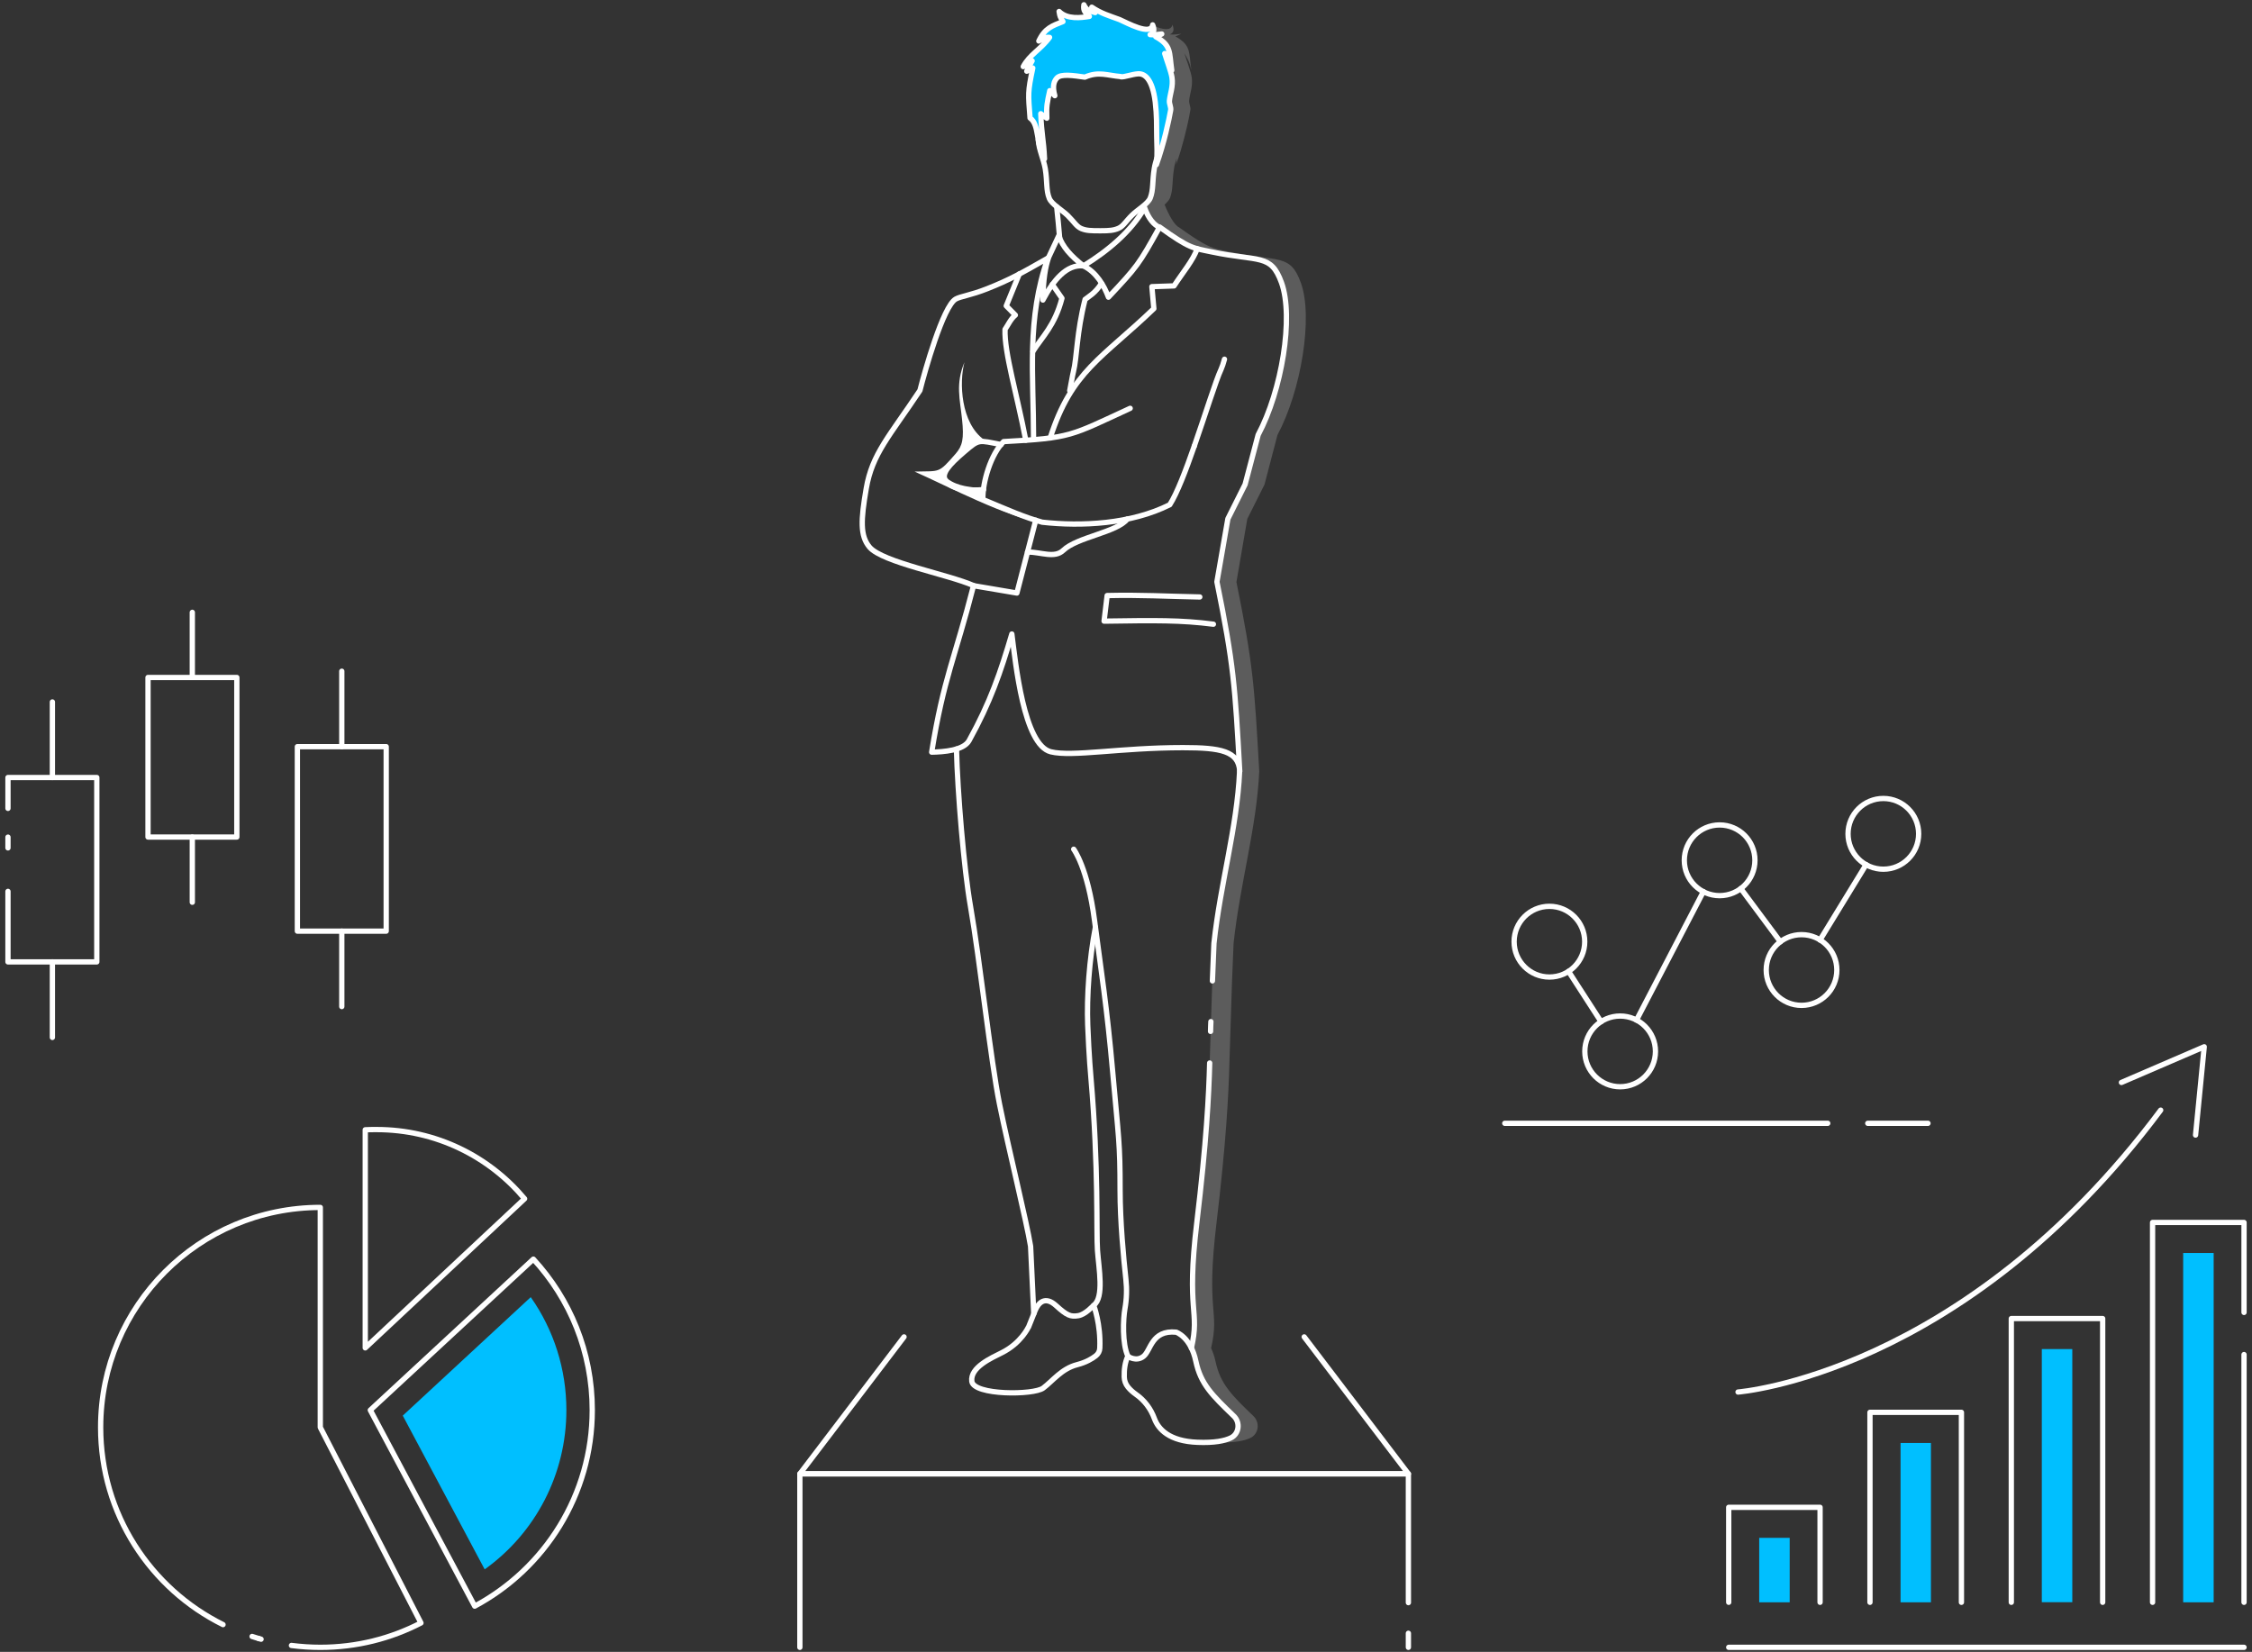 <svg xmlns="http://www.w3.org/2000/svg" width="319" height="234" viewBox="0 0 319 234" fill="none"><rect x="0" y="0" width="319" height="234" fill="#333333" stroke="none"/><path d="M155.167 131.357C154.297 135.822 153.924 141.266 154.079 145.202C154.25 149.651 154.53 152.653 154.53 152.653C155.648 165.595 155.275 174.571 155.462 177.137C155.648 179.704 156.425 183.78 154.934 184.9" stroke="white" stroke-width="0.75" stroke-linecap="round" stroke-linejoin="round"></path><path d="M135.484 106.111C135.64 112.24 136.541 123.082 137.473 128.402C138.793 135.962 140.331 150.211 141.589 156.434C142.848 162.671 145.426 173.047 145.986 176.547L146.436 186.098" stroke="white" stroke-width="0.75" stroke-linecap="round" stroke-linejoin="round"></path><path d="M171.741 138.949C171.865 135.978 171.959 133.629 171.959 133.629C172.875 125.105 175.236 117.234 175.594 109.254" stroke="white" stroke-width="0.75" stroke-linecap="round" stroke-linejoin="round"></path><path d="M171.478 146.105C171.478 145.654 171.509 145.203 171.524 144.721" stroke="white" stroke-width="0.75" stroke-linecap="round" stroke-linejoin="round"></path><path d="M168.759 190.966C170.017 185.491 167.982 186.082 169.536 173.155C170.903 161.706 171.229 155.157 171.353 150.584" stroke="white" stroke-width="0.75" stroke-linecap="round" stroke-linejoin="round"></path><path d="M152.091 120.299C152.091 120.299 154.064 122.881 155.042 130.379C156.021 137.877 156.782 142.465 157.621 151.908C158.46 161.35 158.662 161.863 158.662 168.583C158.662 173.048 159.159 178.243 159.485 181.23C159.64 182.63 159.594 184.03 159.345 185.414C159.097 186.799 158.941 190.377 159.78 192.134" stroke="white" stroke-width="0.75" stroke-linecap="round" stroke-linejoin="round"></path><path d="M159.779 192.133C159.779 192.133 160.929 192.973 161.985 192.133C163.042 191.293 163.104 188.384 166.599 188.711C166.599 188.711 168.665 189.38 169.395 192.833C170.079 196.053 171.694 197.64 174.77 200.595C175.718 201.498 175.531 203.115 174.351 203.691C173.481 204.111 172.02 204.407 169.628 204.313C165.62 204.158 164.082 202.462 163.523 200.953C163.011 199.553 162.11 198.355 160.882 197.5C160.51 197.235 160.121 196.909 159.779 196.489C159.438 196.069 159.267 195.587 159.251 195.058C159.22 193.984 159.36 192.989 159.764 192.118L159.779 192.133Z" stroke="white" stroke-width="0.75" stroke-linecap="round" stroke-linejoin="round"></path><path d="M145.691 187.997C145.691 187.997 146.172 186.783 146.623 185.663C147.073 184.543 148.036 183.532 149.59 184.948C151.143 186.363 151.656 186.55 152.728 186.379C153.8 186.208 154.934 184.854 154.934 184.917C154.934 184.963 155.943 187.561 155.788 190.983C155.772 191.419 155.555 191.808 155.213 192.072C154.716 192.461 153.846 192.99 152.572 193.317C150.382 193.877 149.124 195.619 147.772 196.63C146.421 197.641 137.924 197.672 137.66 195.681C137.395 193.69 140.471 192.352 141.916 191.621C144.634 190.268 145.675 187.997 145.675 187.997L145.691 187.997Z" stroke="white" stroke-width="0.75" stroke-linecap="round" stroke-linejoin="round"></path><path d="M150.102 33.717C149.978 32.27 149.853 30.823 149.683 29.283" stroke="white" stroke-width="0.75" stroke-linecap="round" stroke-linejoin="round"></path><path fill-rule="evenodd" clip-rule="evenodd" d="M164.098 20.634C164.565 19.39 164.751 19.11 164.766 19.312C164.798 19.514 164.611 20.292 164.409 20.976C164.363 21.132 164.549 21.505 164.409 21.972C164.285 22.392 163.943 22.905 163.741 22.438C163.679 22.267 163.726 21.972 163.819 21.567C163.865 21.365 163.912 21.085 164.083 20.649L164.098 20.634Z" fill="white"></path><path d="M163.881 22.375C163.741 22.873 163.586 23.355 163.508 23.869C163.213 25.657 163.4 26.902 162.934 28.053C162.592 28.893 161.163 29.686 160.371 30.464C159.438 31.382 159.112 32.051 158.429 32.346C157.745 32.642 157.124 32.688 155.928 32.688C155.897 32.688 155.85 32.688 155.819 32.688C154.514 32.688 153.877 32.673 153.163 32.377C152.479 32.082 152.153 31.428 151.221 30.511C150.429 29.748 148.999 28.955 148.642 28.115C148.161 26.964 148.363 25.704 148.067 23.915C147.819 22.5 147.166 21.24 147.073 19.808C147.073 19.808 147.073 19.793 147.073 19.777" stroke="white" stroke-width="0.75" stroke-linecap="round" stroke-linejoin="round"></path><path fill-rule="evenodd" clip-rule="evenodd" d="M158.785 10.849C156.859 10.694 155.632 10.071 153.675 10.927C152.106 10.709 150.288 10.414 149.713 11.051C149.341 11.456 149.014 12.14 149.418 13.556L148.704 12.84C148.331 14.52 148.207 15.034 148.284 16.745L147.43 16.107C147.523 19.031 147.834 19.731 147.958 22.5C146.669 20.307 147.274 17.678 145.907 16.714C145.643 13.276 145.566 13.089 146.296 9.636L145.441 10.087C145.69 9.527 145.876 9.154 146.203 8.625C145.752 8.687 145.41 8.936 144.944 9.434C145.845 7.722 147.43 7.007 148.673 5.296C148.051 5.218 147.585 5.545 147.15 5.809C148.02 3.958 149.061 3.662 150.568 3.056C150.179 2.356 150.148 2.434 150.024 1.625C151.189 2.791 153.162 2.511 154.311 2.325C153.814 1.874 153.379 1.578 153.535 0.676C153.908 1.5 154.42 1.578 155.135 1.78L154.653 1.018C155.989 1.92 157.092 2.216 158.599 2.776C159.578 3.196 163.042 5.14 163.275 3.522C163.585 4.285 163.446 4.642 162.917 4.907C163.57 4.954 163.896 4.907 164.564 4.814C164.284 4.938 163.989 5.062 163.71 5.202C165.962 6.447 165.605 7.365 165.978 9.962C165.714 8.827 165.558 8.594 164.983 7.582C165.325 8.702 165.869 10.102 166.009 10.958C166.211 12.249 165.745 13.276 165.651 14.256C165.605 14.722 165.916 15.189 165.822 15.64C165.605 16.869 164.906 20.26 163.803 23.325C163.974 21.894 163.865 20.634 163.849 19.327C163.834 17.849 163.865 16.294 163.648 14.474C163.228 11.098 162.11 10.382 161.178 10.46C160.323 10.522 159.298 10.927 158.785 10.88V10.849Z" fill="#00BFFF" stroke="white" stroke-width="0.75" stroke-linecap="round" stroke-linejoin="round"></path><path fill-rule="evenodd" clip-rule="evenodd" d="M149.978 33.389L148.549 36.438C148.083 37.76 147.772 39.564 147.726 42.504C149.201 39.704 151.081 37.402 153.473 37.666C151.702 36.266 150.522 34.991 149.978 33.389Z" stroke="white" stroke-width="0.75" stroke-linecap="round" stroke-linejoin="round"></path><path fill-rule="evenodd" clip-rule="evenodd" d="M162.141 29.438C160.199 32.829 156.89 35.566 153.473 37.666C155.29 38.538 156.409 40.466 157.014 42.1C161.084 37.76 161.317 37.48 164.238 32.206C163.492 31.864 162.7 31.009 162.141 29.438Z" stroke="white" stroke-width="0.75" stroke-linecap="round" stroke-linejoin="round"></path><path d="M151.531 55.338C151.764 54.218 151.889 53.301 152.044 52.694C152.572 50.578 152.494 47.156 153.706 42.412C154.234 41.992 155.166 41.51 156.021 40.141" stroke="white" stroke-width="0.75" stroke-linecap="round" stroke-linejoin="round"></path><path d="M149.061 40.295L150.428 42.255C149.403 46.159 147.616 47.715 146.312 49.784" stroke="white" stroke-width="0.75" stroke-linecap="round" stroke-linejoin="round"></path><path d="M146.405 62.074C146.405 53.191 145.395 45.087 148.44 36.562C144.758 38.662 143.018 39.642 139.834 40.902C137.473 41.836 136.059 41.976 135.376 42.365C133.589 43.376 130.979 52.662 130.311 55.307C126.008 61.778 123.539 64.267 122.7 69.229C121.939 73.662 121.814 75.902 123.181 77.52C125.03 79.667 134.304 81.362 137.908 82.949C135.251 93.325 133.682 95.985 131.974 106.547C133.636 106.516 136.494 106.314 137.271 104.914C140.284 99.469 141.729 95.254 143.329 89.809C143.857 93.9 145.007 105.567 148.859 106.5C151.904 107.247 158.677 105.909 167.578 105.909C172.937 105.909 175.438 106.391 175.609 109.238C174.941 97.182 174.77 94.211 172.378 82.42L173.932 73.491L176.37 68.622L178.219 61.607C181.574 55.322 183.283 44.916 181.528 40.047C180.021 35.894 178.436 37.107 171.601 35.676C168.992 35.131 168.541 35.24 164.285 32.176" stroke="white" stroke-width="0.75" stroke-linecap="round" stroke-linejoin="round"></path><path d="M148.766 62.027C151.795 52.538 156.129 50.749 163.445 43.718L163.166 40.607L166.304 40.498C167.438 38.74 169.115 36.734 169.566 35.24" stroke="white" stroke-width="0.75" stroke-linecap="round" stroke-linejoin="round"></path><path d="M145.302 62.354C144.06 55.867 142.242 49.925 142.366 46.658C142.786 46.052 143.174 45.165 143.827 44.636L142.537 43.329L144.386 38.803" stroke="white" stroke-width="0.75" stroke-linecap="round" stroke-linejoin="round"></path><path d="M159.687 73.523C158.258 75.406 152.572 76.075 150.615 77.957C149.388 79.123 147.555 78.221 145.551 78.19" stroke="white" stroke-width="0.75" stroke-linecap="round" stroke-linejoin="round"></path><path d="M139.321 69.353C137.488 69.525 134.614 69.462 133.853 67.891C133.449 67.082 134.304 65.931 136.618 63.971C138.731 62.167 138.576 62.353 141.807 62.976" stroke="white" stroke-width="0.75" stroke-linecap="round" stroke-linejoin="round"></path><path d="M169.178 63.177C167.982 66.615 166.724 69.913 165.698 71.5C160.199 74.253 153.209 74.595 147.632 73.973C145.053 73.257 142.91 72.293 139.228 70.753C139.15 68.326 140.378 64.297 142.164 62.555C151.826 62.042 151.578 61.762 160.091 57.842" stroke="white" stroke-width="0.75" stroke-linecap="round" stroke-linejoin="round"></path><path d="M173.45 50.889C173.294 51.48 173.123 51.978 172.953 52.351C172.254 53.829 170.762 58.635 169.178 63.178" stroke="white" stroke-width="0.75" stroke-linecap="round" stroke-linejoin="round"></path><path d="M171.881 88.424C167.283 87.833 163.679 87.879 156.394 87.988L156.829 84.364C161.722 84.255 165.062 84.473 169.955 84.566" stroke="white" stroke-width="0.75" stroke-linecap="round" stroke-linejoin="round"></path><path d="M137.893 82.965L144.044 84.007L146.716 73.693" stroke="white" stroke-width="0.75" stroke-linecap="round" stroke-linejoin="round"></path><path fill-rule="evenodd" clip-rule="evenodd" d="M147.725 74.066C142.661 73.32 134.226 68.871 129.55 66.802C133.216 66.693 132.859 67.144 135.375 64.266C136.338 63.162 136.571 62.151 136.276 59.398C135.981 56.535 135.329 54.404 136.618 51.309C135.857 54.124 136.074 59.942 139.414 62.306C139.243 62.384 139.072 62.477 138.901 62.555C137.006 63.551 136.23 64.593 134.863 65.978C133.713 67.129 133.542 67.502 134.847 68.218C136.369 69.042 138.233 69.026 139.305 69.229C139.228 69.773 139.197 70.302 139.212 70.753C142.428 72.106 144.478 73.009 146.669 73.693C146.669 73.693 146.684 73.693 146.7 73.693C147.103 73.833 147.445 73.973 147.725 74.051V74.066Z" fill="white"></path><path d="M199.501 231.365V233.356" stroke="white" stroke-width="0.75" stroke-linecap="round" stroke-linejoin="round"></path><path d="M113.302 233.357V208.779L199.501 208.779V227.026" stroke="white" stroke-width="0.75" stroke-linecap="round" stroke-linejoin="round"></path><path d="M128.059 189.381L113.302 208.779L199.501 208.779L184.744 189.381" stroke="white" stroke-width="0.75" stroke-linecap="round" stroke-linejoin="round"></path><path d="M317.871 191.885V226.978" stroke="white" stroke-width="0.75" stroke-linecap="round" stroke-linejoin="round"></path><path d="M304.916 226.979V173.172L317.872 173.172V185.912" stroke="white" stroke-width="0.75" stroke-linecap="round" stroke-linejoin="round"></path><path d="M284.907 226.979V186.783L297.847 186.783V226.979" stroke="white" stroke-width="0.75" stroke-linecap="round" stroke-linejoin="round"></path><path d="M293.545 191.107L289.227 191.107V226.963L293.545 226.963V191.107Z" fill="#00BFFF"></path><path d="M264.884 226.979V200.068L277.839 200.068V226.979" stroke="white" stroke-width="0.75" stroke-linecap="round" stroke-linejoin="round"></path><path d="M244.876 226.979V213.523L257.816 213.523V226.979" stroke="white" stroke-width="0.75" stroke-linecap="round" stroke-linejoin="round"></path><path d="M253.513 217.848L249.194 217.848V226.979L253.513 226.979V217.848Z" fill="#00BFFF"></path><path d="M246.196 197.191C246.196 197.191 278.119 194.749 306.065 157.26" stroke="white" stroke-width="0.75" stroke-linecap="round" stroke-linejoin="round"></path><path d="M300.504 153.339L312.232 148.283L311.005 160.79" stroke="white" stroke-width="0.75" stroke-linecap="round" stroke-linejoin="round"></path><path d="M244.876 233.357L317.871 233.357" stroke="white" stroke-width="0.75" stroke-linecap="round" stroke-linejoin="round"></path><path d="M313.569 177.496L309.25 177.496V226.978L313.569 226.978V177.496Z" fill="#00BFFF"></path><path d="M273.521 204.408L269.218 204.408V226.979L273.521 226.979V204.408Z" fill="#00BFFF"></path><path d="M36.656 232.112C36.329 232.019 36.019 231.925 35.708 231.816" stroke="white" stroke-width="0.75" stroke-linecap="round" stroke-linejoin="round"></path><path d="M36.981 232.205C36.873 232.174 36.764 232.142 36.655 232.111" stroke="white" stroke-width="0.75" stroke-linecap="round" stroke-linejoin="round"></path><path d="M31.591 230.137C21.323 225.05 14.255 214.441 14.255 202.199C14.255 184.994 28.189 171.041 45.37 171.041V202.199L59.63 229.903C55.358 232.112 50.527 233.357 45.37 233.357C43.987 233.357 42.62 233.263 41.284 233.092" stroke="white" stroke-width="0.75" stroke-linecap="round" stroke-linejoin="round"></path><path d="M83.894 199.756C83.894 211.765 77.153 222.218 67.242 227.523L52.453 199.756L75.552 178.367C80.741 183.998 83.894 191.496 83.894 199.756Z" stroke="white" stroke-width="0.75" stroke-linecap="round" stroke-linejoin="round"></path><path d="M57.052 200.534L75.18 183.75C78.458 188.401 80.229 193.97 80.229 199.757C80.229 208.794 75.879 217.148 68.656 222.312L57.052 200.534Z" fill="#00BFFF"></path><path d="M74.311 169.812L51.739 190.936V160.043C52.267 160.012 52.827 160.012 53.355 160.012C61.759 160.012 69.293 163.823 74.311 169.812Z" stroke="white" stroke-width="0.75" stroke-linecap="round" stroke-linejoin="round"></path><path d="M266.779 123.129C269.542 123.129 271.781 120.887 271.781 118.12C271.781 115.354 269.542 113.111 266.779 113.111C264.017 113.111 261.777 115.354 261.777 118.12C261.777 120.887 264.017 123.129 266.779 123.129Z" stroke="white" stroke-width="0.75" stroke-linecap="round" stroke-linejoin="round"></path><path d="M255.19 142.418C257.953 142.418 260.193 140.176 260.193 137.409C260.193 134.643 257.953 132.4 255.19 132.4C252.428 132.4 250.188 134.643 250.188 137.409C250.188 140.176 252.428 142.418 255.19 142.418Z" stroke="white" stroke-width="0.75" stroke-linecap="round" stroke-linejoin="round"></path><path d="M243.587 126.877C246.35 126.877 248.589 124.635 248.589 121.868C248.589 119.102 246.35 116.859 243.587 116.859C240.824 116.859 238.585 119.102 238.585 121.868C238.585 124.635 240.824 126.877 243.587 126.877Z" stroke="white" stroke-width="0.75" stroke-linecap="round" stroke-linejoin="round"></path><path d="M229.497 153.946C232.26 153.946 234.499 151.703 234.499 148.937C234.499 146.17 232.26 143.928 229.497 143.928C226.735 143.928 224.495 146.17 224.495 148.937C224.495 151.703 226.735 153.946 229.497 153.946Z" stroke="white" stroke-width="0.75" stroke-linecap="round" stroke-linejoin="round"></path><path d="M219.478 138.405C222.24 138.405 224.48 136.162 224.48 133.396C224.48 130.629 222.24 128.387 219.478 128.387C216.715 128.387 214.476 130.629 214.476 133.396C214.476 136.162 216.715 138.405 219.478 138.405Z" stroke="white" stroke-width="0.75" stroke-linecap="round" stroke-linejoin="round"></path><path d="M264.341 122.477L257.801 133.163" stroke="white" stroke-width="0.75" stroke-linecap="round" stroke-linejoin="round"></path><path d="M252.193 133.412L246.585 125.867" stroke="white" stroke-width="0.75" stroke-linecap="round" stroke-linejoin="round"></path><path d="M241.287 126.303L231.812 144.503" stroke="white" stroke-width="0.75" stroke-linecap="round" stroke-linejoin="round"></path><path d="M226.794 144.736L222.181 137.596" stroke="white" stroke-width="0.75" stroke-linecap="round" stroke-linejoin="round"></path><path d="M264.573 159.125L273.102 159.125" stroke="white" stroke-width="0.75" stroke-linecap="round" stroke-linejoin="round"></path><path d="M213.155 159.125L258.904 159.125" stroke="white" stroke-width="0.75" stroke-linecap="round" stroke-linejoin="round"></path><path d="M54.707 105.77L42.124 105.77V131.903L54.707 131.903V105.77Z" stroke="white" stroke-width="0.75" stroke-linecap="round" stroke-linejoin="round"></path><path d="M48.415 105.769V95.082" stroke="white" stroke-width="0.75" stroke-linecap="round" stroke-linejoin="round"></path><path d="M48.415 131.902V142.589" stroke="white" stroke-width="0.75" stroke-linecap="round" stroke-linejoin="round"></path><path d="M1.129 120.11V118.586" stroke="white" stroke-width="0.75" stroke-linecap="round" stroke-linejoin="round"></path><path d="M1.129 114.512V110.141L13.712 110.141V136.258L1.129 136.258V126.272" stroke="white" stroke-width="0.75" stroke-linecap="round" stroke-linejoin="round"></path><path d="M7.42 110.14V99.438" stroke="white" stroke-width="0.75" stroke-linecap="round" stroke-linejoin="round"></path><path d="M7.42 136.258V146.96" stroke="white" stroke-width="0.75" stroke-linecap="round" stroke-linejoin="round"></path><path d="M33.548 95.969L20.966 95.969V118.571L33.548 118.571V95.969Z" stroke="white" stroke-width="0.75" stroke-linecap="round" stroke-linejoin="round"></path><path d="M27.241 95.969V86.744" stroke="white" stroke-width="0.75" stroke-linecap="round" stroke-linejoin="round"></path><path d="M27.241 118.586V127.81" stroke="white" stroke-width="0.75" stroke-linecap="round" stroke-linejoin="round"></path><path opacity="0.2" fill-rule="evenodd" clip-rule="evenodd" d="M180.953 61.623L179.12 68.639L176.681 73.508L175.143 82.452C177.535 94.228 177.69 97.199 178.374 109.254C178.017 117.234 175.655 125.106 174.739 133.63C174.739 133.63 174.63 135.979 174.521 138.95L174.149 150.586C174.024 155.159 173.698 161.708 172.331 173.157C170.762 186.083 172.813 185.492 171.554 190.968C171.787 191.481 172.02 192.088 172.176 192.834C172.859 196.054 174.475 197.641 177.551 200.597C178.498 201.499 178.312 203.117 177.131 203.692C176.261 204.112 174.801 204.408 172.409 204.314C172.207 204.314 172.02 204.299 171.834 204.283C172.984 204.19 173.776 203.972 174.351 203.692C175.516 203.117 175.702 201.499 174.754 200.597C171.694 197.641 170.063 196.054 169.38 192.834C169.224 192.088 169.007 191.481 168.758 190.968C168.96 190.081 169.084 189.35 169.147 188.697C169.457 185.321 168.23 183.983 169.535 173.157C170.917 161.708 171.228 155.159 171.352 150.586L171.725 138.95C171.85 135.979 171.958 133.63 171.958 133.63C172.875 125.106 175.236 117.234 175.593 109.254C175.531 108.197 175.485 107.201 175.422 106.268C174.987 98.599 174.692 94.865 173.481 88.285C173.17 86.574 172.797 84.677 172.347 82.452L173.9 73.508L176.323 68.639L178.172 61.623C181.527 55.354 183.236 44.948 181.481 40.079C180.021 36.034 178.498 37.061 172.129 35.832C171.943 35.785 171.756 35.754 171.554 35.708C170.731 35.537 170.141 35.428 169.566 35.272C167.422 34.712 164.067 31.694 162.001 29.983C162.094 29.921 162.187 29.859 162.28 29.797C162.234 29.688 162.187 29.563 162.141 29.439C162.063 29.579 161.97 29.734 161.861 29.874C161.721 29.75 161.597 29.641 161.473 29.548C162.11 29.066 162.715 28.568 162.933 28.054C163.414 26.903 163.228 25.659 163.508 23.87C163.585 23.419 163.71 22.983 163.834 22.548C163.834 22.579 163.865 22.594 163.88 22.594C163.88 22.828 163.849 23.061 163.818 23.294C163.896 23.061 163.989 22.812 164.051 22.579C164.207 22.485 164.346 22.206 164.424 21.957C164.486 21.739 164.471 21.537 164.44 21.366C165.185 18.908 165.667 16.574 165.838 15.594C165.915 15.143 165.62 14.677 165.651 14.21C165.714 13.619 165.9 13.028 165.993 12.359C166.071 11.908 166.102 11.441 166.009 10.912C165.869 10.057 165.325 8.672 164.983 7.537C165.558 8.563 165.713 8.781 165.978 9.917C165.605 7.319 165.962 6.417 163.71 5.157C163.989 5.032 164.284 4.908 164.564 4.783C163.912 4.861 163.585 4.923 162.933 4.877C163.43 4.628 163.585 4.301 163.337 3.632C164.579 4.146 165.915 4.472 166.071 3.492C166.381 4.254 166.242 4.612 165.713 4.877C166.366 4.923 166.692 4.861 167.36 4.783C167.065 4.908 166.785 5.032 166.49 5.157C168.743 6.417 168.385 7.319 168.758 9.917C168.494 8.781 168.354 8.563 167.764 7.537C168.121 8.672 168.665 10.057 168.805 10.912C169.007 12.203 168.541 13.23 168.448 14.21C168.401 14.677 168.696 15.143 168.618 15.594C168.463 16.574 167.966 18.923 167.236 21.397C167.112 21.785 166.987 22.174 166.863 22.563L166.847 22.563C166.77 22.812 166.692 23.046 166.599 23.294C166.63 23.061 166.646 22.828 166.661 22.594C166.661 22.532 166.677 22.47 166.677 22.392C166.661 22.454 166.646 22.501 166.63 22.563C166.49 22.999 166.366 23.419 166.304 23.87C166.009 25.659 166.195 26.903 165.729 28.054C165.589 28.366 165.31 28.677 164.968 28.988C165.543 30.434 166.366 31.912 167.018 32.208C169.954 34.308 171.088 34.914 172.347 35.272C172.921 35.428 173.527 35.537 174.335 35.708C181.186 37.123 182.77 35.91 184.277 40.079C186.032 44.948 184.308 55.354 180.953 61.623Z" fill="white"></path></svg>